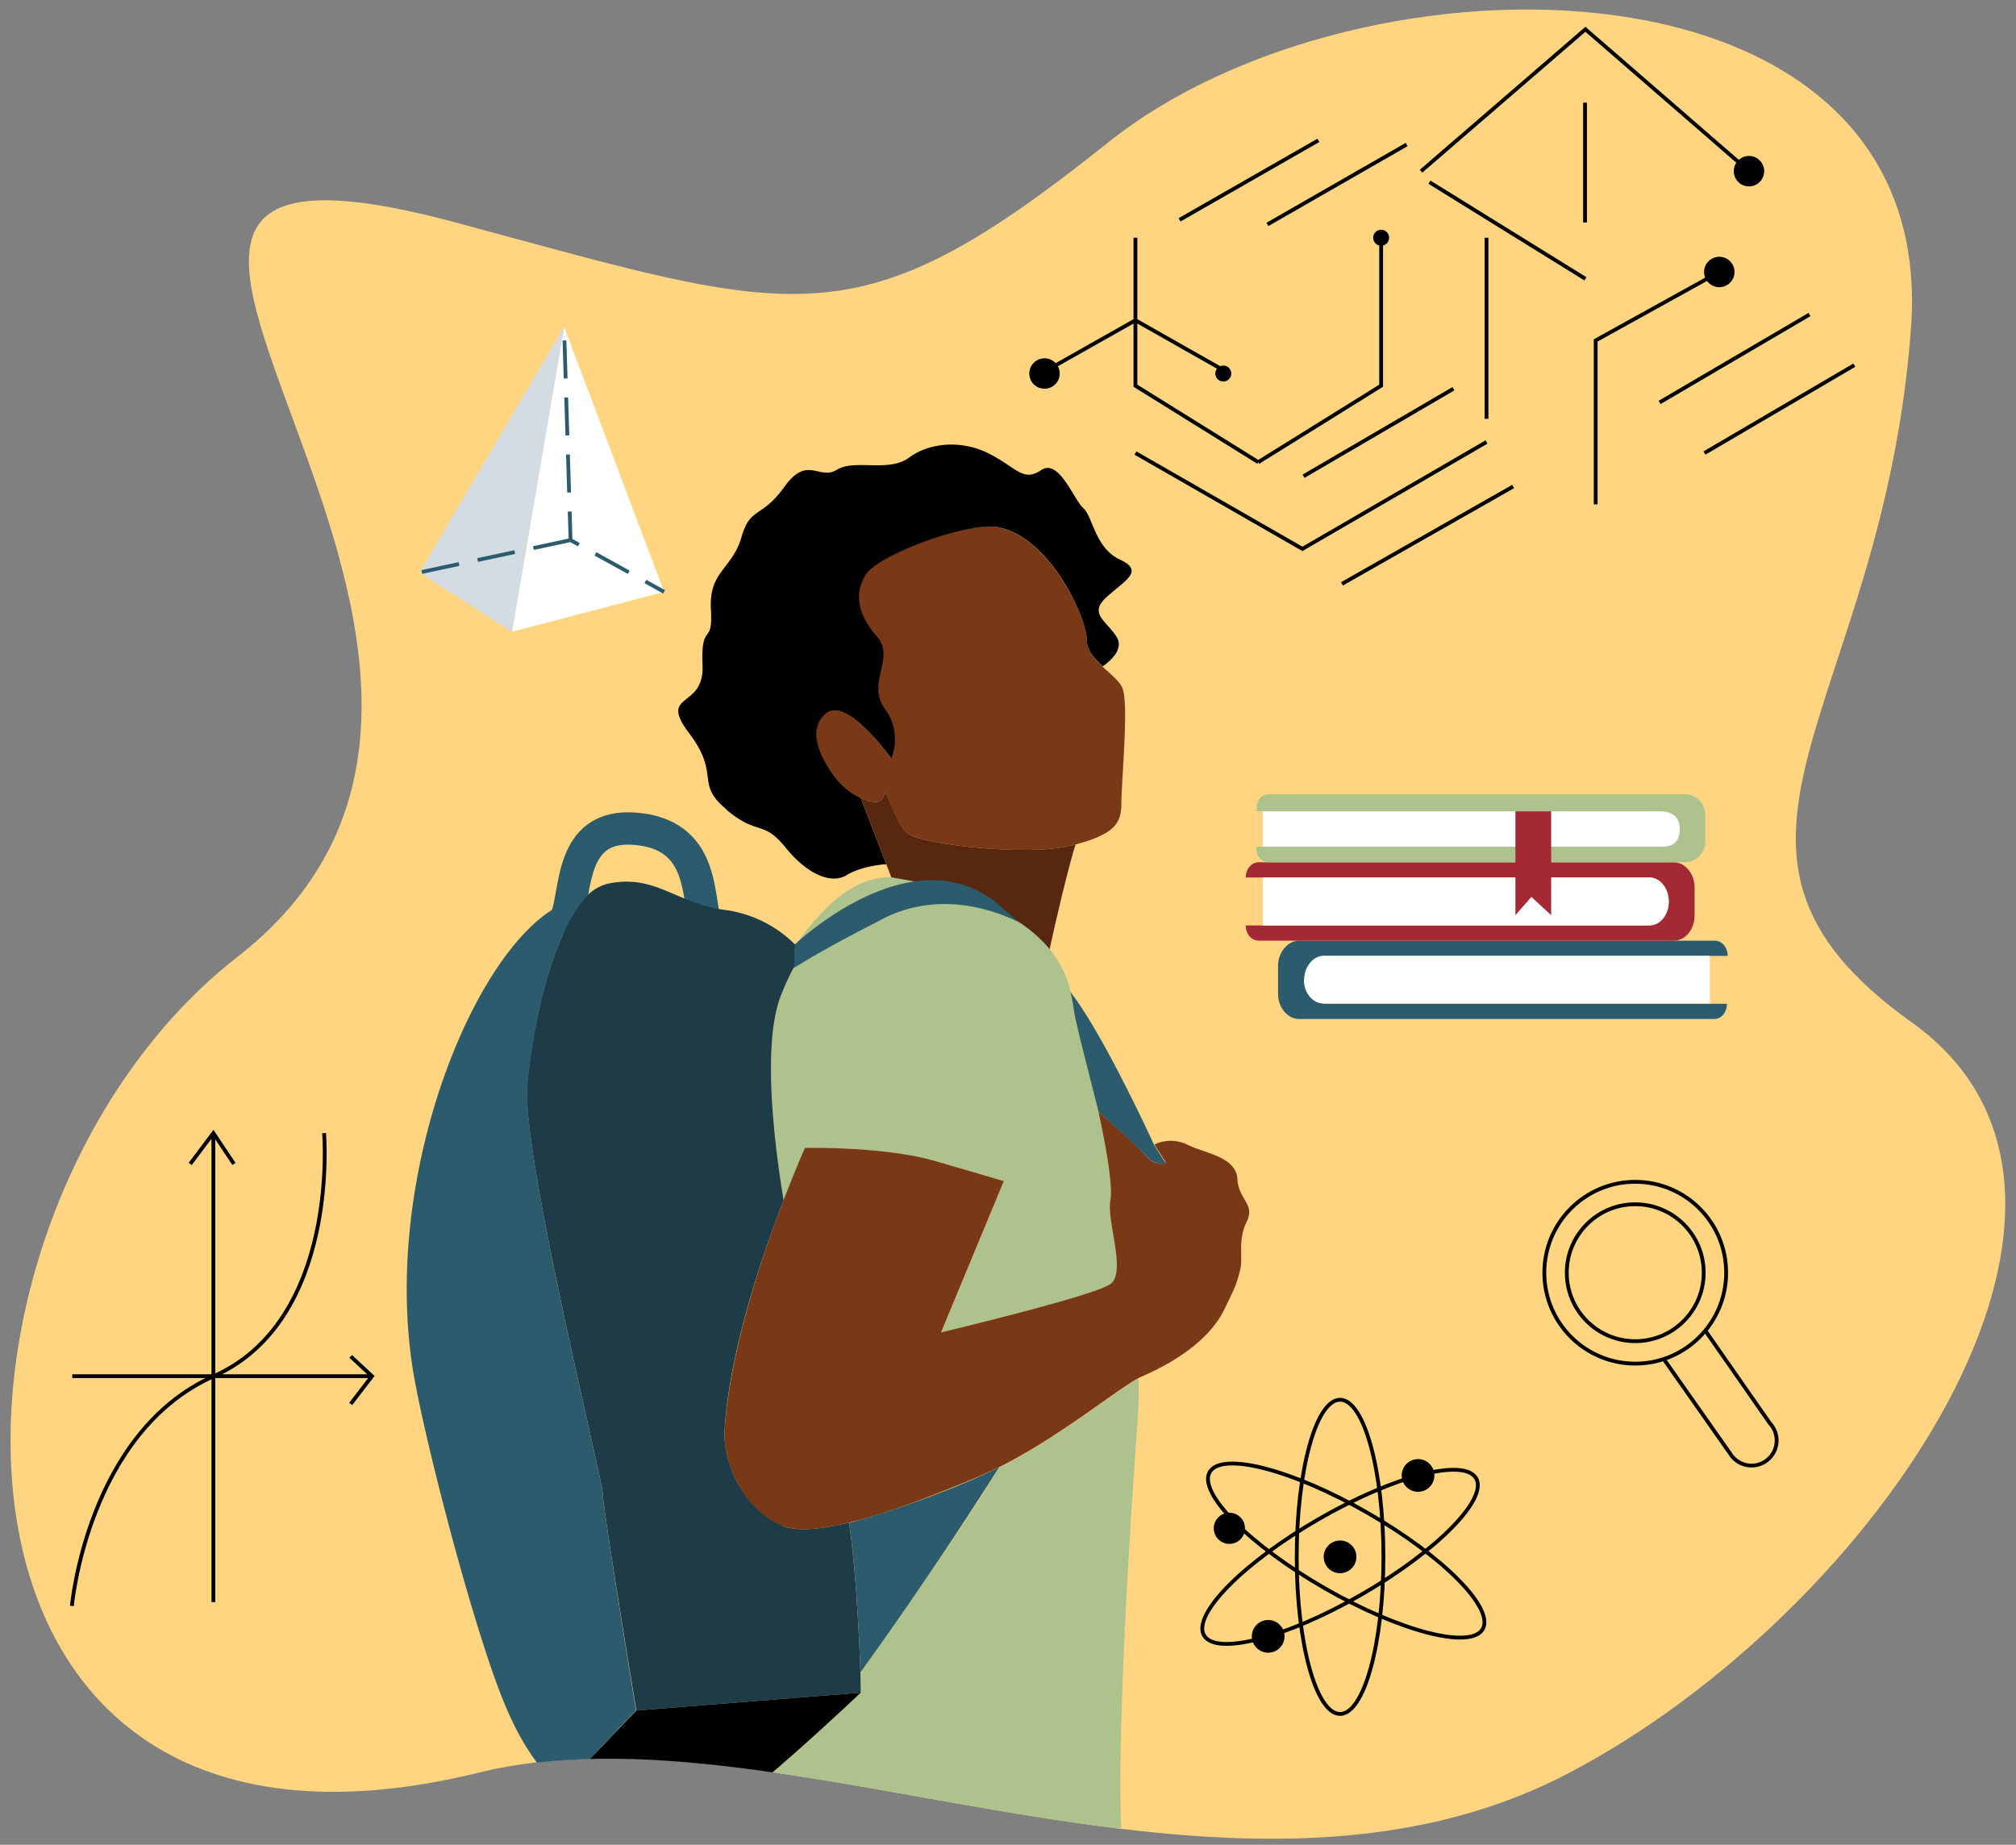<svg xmlns="http://www.w3.org/2000/svg" viewBox="0 0 530 485">
  <rect x="0" y="0" width="530" height="485" fill="#808080" stroke="none"/>
  <defs>
    <clipPath id="clip-path">
      <path fill="none" d="M62.4 251.6c102.5-79.8-82-230.7 57.8-193 90.1 24.3 104.2 14 170.9-39.2s218.6-34 211.2 66.8-64.3 136.6.3 182.6-9.7 155-89.9 197.3c-90.3 47.5-207-19.7-286.7 0C-28 504-23.7 318.6 62.4 251.6z"/>
    </clipPath>
    <style>
      .cls-10,.cls-14{fill:none}.cls-14{stroke:#2c5b6d}.cls-10,.cls-14{stroke-miterlimit:10}.cls-5{fill:#793816}.cls-7{fill:#aec28d}.cls-8{fill:#2c5b6d}.cls-10{stroke:#000}.cls-11{fill:#fff}.cls-12{fill:#a32934}.cls-14{stroke-dasharray:10 5}
    </style>
  </defs>
  <g id="_63" data-name="63">
    <path fill="#ffd581" d="M62.4 251.6c102.5-79.8-82-230.7 57.8-193 90.1 24.3 104.6 32 171.2-21.2s218.4-52 211 48.8-64.4 136.5.2 182.6-9.7 155-89.9 197.2c-90.3 47.6-207-19.6-286.7 0-154 38-149.7-147.4-63.6-214.4z"/>
    <g clip-path="url(#clip-path)">
      <path fill="none" stroke="#2c5b6d" stroke-linecap="round" stroke-miterlimit="10" stroke-width="8.5" d="M185 241.5l-.5-3.6c-1.2-7.2-2.3-18.7-17.3-20-17.8-1.6-15.5 17-18.4 23.6"/>
      <path d="M220.1 205a18.6 18.6 0 006.2 4.8c3 1.4 5.7 1.6 6-.5.7-3.7 2.4 7 6.5 9.9s31.7 6 42.8 3.1l1.2-.3c10-2.7 12-5.4 12-10.7 0-5.5 2-26.3.3-30.4-.9-2-3.2-3.7-5.3-5.7s-4.1-4.2-4.1-7.1c0-5.7-9.8-26.9-23.4-29.5-7.9-1.6-31.6 7.2-34.9 12.5s-1.6 10.9 3.1 16.3-2.7 12 2 18.9a13.4 13.4 0 011.7 13s-11.7-16.5-17.2-11.7-.5 12.9 3.1 17.4z" class="cls-5"/>
      <path d="M191 212.9c8.4 7 9.5 2.5 15.5 9.9s12.3 9.7 16.2 7.2c3.3-2 8.4-2.7 10.3-2.8l-6.7-17.4a18.6 18.6 0 01-6.2-4.8c-3.6-4.5-8.5-12.7-3-17.4s17.2 11.8 17.2 11.8a13.4 13.4 0 00-1.7-13.1c-4.8-6.8 2.8-13.4-2-18.9s-6.3-11-3-16.3 27-14 34.8-12.5c13.6 2.6 23.3 23.8 23.3 29.5 0 2.9 2 5 4.2 7.1 2.4-1.7 5.5-4.7 3.7-7.7-2.9-4.5-7.5-6.2-2.6-10.6s9.9-6.8 3.4-9.8-7.1-11.3-9.6-13.5-6.4-13.2-11.1-10-6.4-.6-13.6-4.3-15.7-3-21.1 1-14.3.3-19 3.2-7.7-4-13.8 4.5-8.9 5-11.3 13.3-8.6 8.9-8 18.9-2.7 3-2.2 14.7-11.8 6.9-3.5 17.9 1.4 13.1 9.8 20z"/>
      <path fill="#57280f" d="M239 243.8c.6-.4 31 18.5 34.8 19.5-.7-4 7.8-38.6 9-41.3l-1.2.3c-11 2.9-38.8-.2-42.8-3.1s-5.8-13.6-6.5-9.9c-.4 2.1-3 1.9-6 .5l6.7 17.4 5.3 13.8z"/>
      <path d="M205.4 261.6a68.9 68.9 0 013.2-7c.7-.4 1.5-4.6.5-6.1 5.6-7.7 13.8-17.9 25-17.9 0 0 13 2.3 19.5 3.7 2.3.7 9 5.2 10.8 6.1a38.2 38.2 0 0110.1 7.5 28.3 28.3 0 017 12.9 35.4 35.4 0 01.7 4c.5 4 3.4 14.2 6.6 27.5l.1.5v.1c.7 3.2 3.9 18 3 22.8-1 5.4 4.4 18.9 0 22s-44.4 12.6-44.4 12.6l16.4-39.8-17.8-5.2c-13.7-4-34.5-3.4-34.5-3.4s-2.4 5.3-5.6 13.7c-2.3-14.1-5.7-41.2-.6-54zM175.1 500.6s49.8-2.7 58.5-1 45.8 7 63.7 0c-5.6-10.7-1.4-81.6 1.7-125.2.3-4 .4-8 .3-12-6.4 3.5-21 15.6-36.6 23.4-9.3 15.6-29.9 44.6-36.5 54l.1 5.3s-33.4 31.8-41.5 34.1c-1.8.5-4.6.4-7.9-.2z" class="cls-7"/>
      <path d="M205.6 401.1c3.9 1.6 10.2 1 17.6-.8 10.4-2.5 22.9-7.4 33.8-12l5.7-2.6c15.6-7.8 30.2-19.9 36.6-23.4l1.3-.6c10-4.4 17.8-10.4 21.2-17.3s3.3-7.1 4.2-10.4-.7-7.8 1.7-12.7-2-5.5-2.4-11.4-8.8-6.7-13.2-9a10 10 0 00-8.6 0l3 4.7s-2.3 1.6-5.4-1.9-12.3-11.4-12.3-11.4l.1.4v.2c.7 3.2 3.9 18 3 22.7-1 5.5 4.3 18.9 0 22s-44.5 12.7-44.5 12.7l16.5-39.8-17.8-5.2c-13.7-4-34.5-3.5-34.5-3.5s-2.4 5.4-5.6 13.7c-5.8 15-14.1 39.8-15.5 60.4-.6 9.5 5.7 21.4 15 25.3z" class="cls-5"/>
      <path d="M281.4 260.8a35.4 35.4 0 01.8 4c.5 4 3.3 14.2 6.6 27.5 0 0 9.1 8 12.3 11.4s5.3 2 5.3 2l-3-4.7s-13.2-29-22-40.2zM208.3 248.9s30.5-29.7 53.5-11.7c.5.5 6 5.2 6.4 5.4-12.2-6-25-6.7-36-1.1l-1.7.9c-13.7 7-19.7 10.8-22 12.2l-1 .7z" class="cls-8"/>
      <path fill="#1d3c47" d="M158.5 392.9c0 3.7 8.8 56.8 8.8 56.8l59-4.7-.1-5.3c-.3-9-1.2-27.6-3-39.4-7.4 1.8-13.8 2.4-17.6.8-9.4-3.8-15.7-15.8-15.1-25.3 1.3-20.6 9.7-45.3 15.5-60.3-2.3-14-5.8-41.1-.6-54a68.9 68.9 0 013.2-7c.6-2.5-.1-5.2.5-6.1a32 32 0 00-18.7-9.2 37.5 37.5 0 01-5.9-1.3c-9-2.8-14.3-7.7-24.6-5.6a11.4 11.4 0 00-6 3.7c-8.8 9.6-14 34.2-15.3 49.1-1.6 18 19.9 104.1 19.9 107.8z"/>
      <path d="M223.2 400.3c1.8 11.8 2.7 30.4 3 39.4a1107 1107 0 0036.5-54l-5.7 2.7a253 253 0 01-33.8 12z" class="cls-8"/>
      <path d="M148.1 469.7s17.4 7.2 28.9 9.2c3.2.6 6 .8 7.8.3 8-2.3 41.5-34.2 41.5-34.2l-59 4.7z"/>
      <path d="M108.2 357.8c2 15 14.5 64 23 86.5s17 25.4 17 25.4l19-20s-8.7-53.1-8.7-56.8-21.5-89.7-19.8-107.7c1.3-15 6.4-39.6 15.2-49.1a15 15 0 00-5.1 1.2c-22.4 9-47.9 68.3-40.6 120.5z" class="cls-8"/>
    </g>
    <circle cx="274.6" cy="98.2" r="4"/>
    <circle cx="452" cy="71.5" r="4"/>
    <circle cx="459.8" cy="45" r="4" transform="rotate(-80.8 459.8 45)"/>
    <circle cx="321.6" cy="98.2" r="2.1"/>
    <circle cx="363.1" cy="62.5" r="2.1"/>
    <path d="M310.1 57.8l36.5-20.9M333.2 59l36.6-21M298.5 62.5v38.9l32.3 20.1M363.1 62.5v38.9l-32.3 20.1M274.6 97.7l23.9-13.5M322.3 97.7l-23.8-13.5" class="cls-10"/>
    <path d="M298.5 119.1l43.9 25.2 48.4-28.1M342.7 125.2l39.4-23M436.3 105.8l39.4-23.1M448.1 119.1L487.5 96M390.8 62.5v47.6M375.8 47.9l41 25.4M373.6 45l43.2-37.3 43 37.3M416.7 27v31.5M419.5 132.6V89.5l32.5-18M352.8 153.5l45-25.6" class="cls-10"/>
    <path d="M341.6 247.3c-3 0-5.6 3-5.6 6.6v7.4c0 3.6 2.5 6.6 5.6 6.6h109c2 0 3.4-1.8 3.4-4H348.5a5.9 5.9 0 01-5.6-5.6c-.3-3.8 2.2-7 5.3-7h106c0-2.2-1.5-4-3.4-4z" class="cls-8"/>
    <path d="M342.8 257.6c0 3.4 2.3 6.2 5 6.2h101.7v-12.5H348c-2.8 0-5.1 2.8-5.1 6.3z" class="cls-11"/>
    <path d="M440 226.7c3 0 5.5 3 5.5 6.6v7.4c0 3.6-2.4 6.6-5.5 6.6H330.9c-1.9 0-3.4-1.8-3.4-4h105.7a5.9 5.9 0 005.5-5.6c.3-3.8-2.1-7-5.2-7h-106c0-2.2 1.5-4 3.4-4z" class="cls-12"/>
    <path d="M438.7 237c0 3.5-2.2 6.3-5 6.3H332v-12.6h101.7c2.8 0 5 2.9 5 6.3zM332 213.3h109.9v9.9H332z" class="cls-11"/>
    <path d="M442.8 208.8a5.4 5.4 0 015.5 5.4v7.2a5.4 5.4 0 01-5.5 5.3H333.7a3.3 3.3 0 01-3.4-3.3v-.8H437c2.8 0 4.6-1.3 4.6-4.6s-2.1-4.7-5.2-4.7h-106v-1.2a3.3 3.3 0 013.4-3.3z" class="cls-7"/>
    <path d="M407.8 240.6l-5.2-4.8-4.2 4.8v-27.3h9.4v27.3z" class="cls-12"/>
    <path d="M56.1 298.4v122.8M50 306l6.1-8.1 5.4 8.1M18.9 422.2s4.1-45.6 37.3-60.4 29-63.9 29-63.9M97.3 361.8H19M92.2 369.1l5.6-7.3-5.6-5.2" class="cls-10"/>
    <path d="M148.3 85.9l-13.7 80.2 40-10.5-26.3-69.7z" class="cls-11"/>
    <path fill="#d3dce3" d="M134.6 166.1l-24.3-15.6 38-64.6-13.7 80.2z"/>
    <path d="M148.4 89.5L150 142l24.6 13.6M150 142l-39.7 8.5" class="cls-14"/>
    <circle cx="429.9" cy="334.6" r="18" class="cls-10"/>
    <circle cx="429.9" cy="334.6" r="23.9" class="cls-10"/>
    <path d="M448.3 349.8l17 24.4a6.6 6.6 0 11-10.6 7.7 1 1 0 01-.1-.1l-17.2-24.5" class="cls-10"/>
    <ellipse cx="352.3" cy="409.3" class="cls-10" rx="11.4" ry="41.3"/>
    <ellipse cx="354" cy="407.6" fill="none" stroke="#000" stroke-miterlimit="10" rx="11.4" ry="41.4" transform="rotate(-60.1 354 407.7)"/>
    <ellipse cx="352.3" cy="409.3" fill="none" stroke="#000" stroke-miterlimit="10" rx="41.3" ry="11.4" transform="rotate(-30 352.3 409.3)"/>
    <circle cx="372.8" cy="387.9" r="4.3"/>
    <circle cx="323.2" cy="401.8" r="4.1"/>
    <circle cx="352.3" cy="409.3" r="4.3"/>
    <circle cx="333.4" cy="430.2" r="4.3"/>
  </g>
</svg>